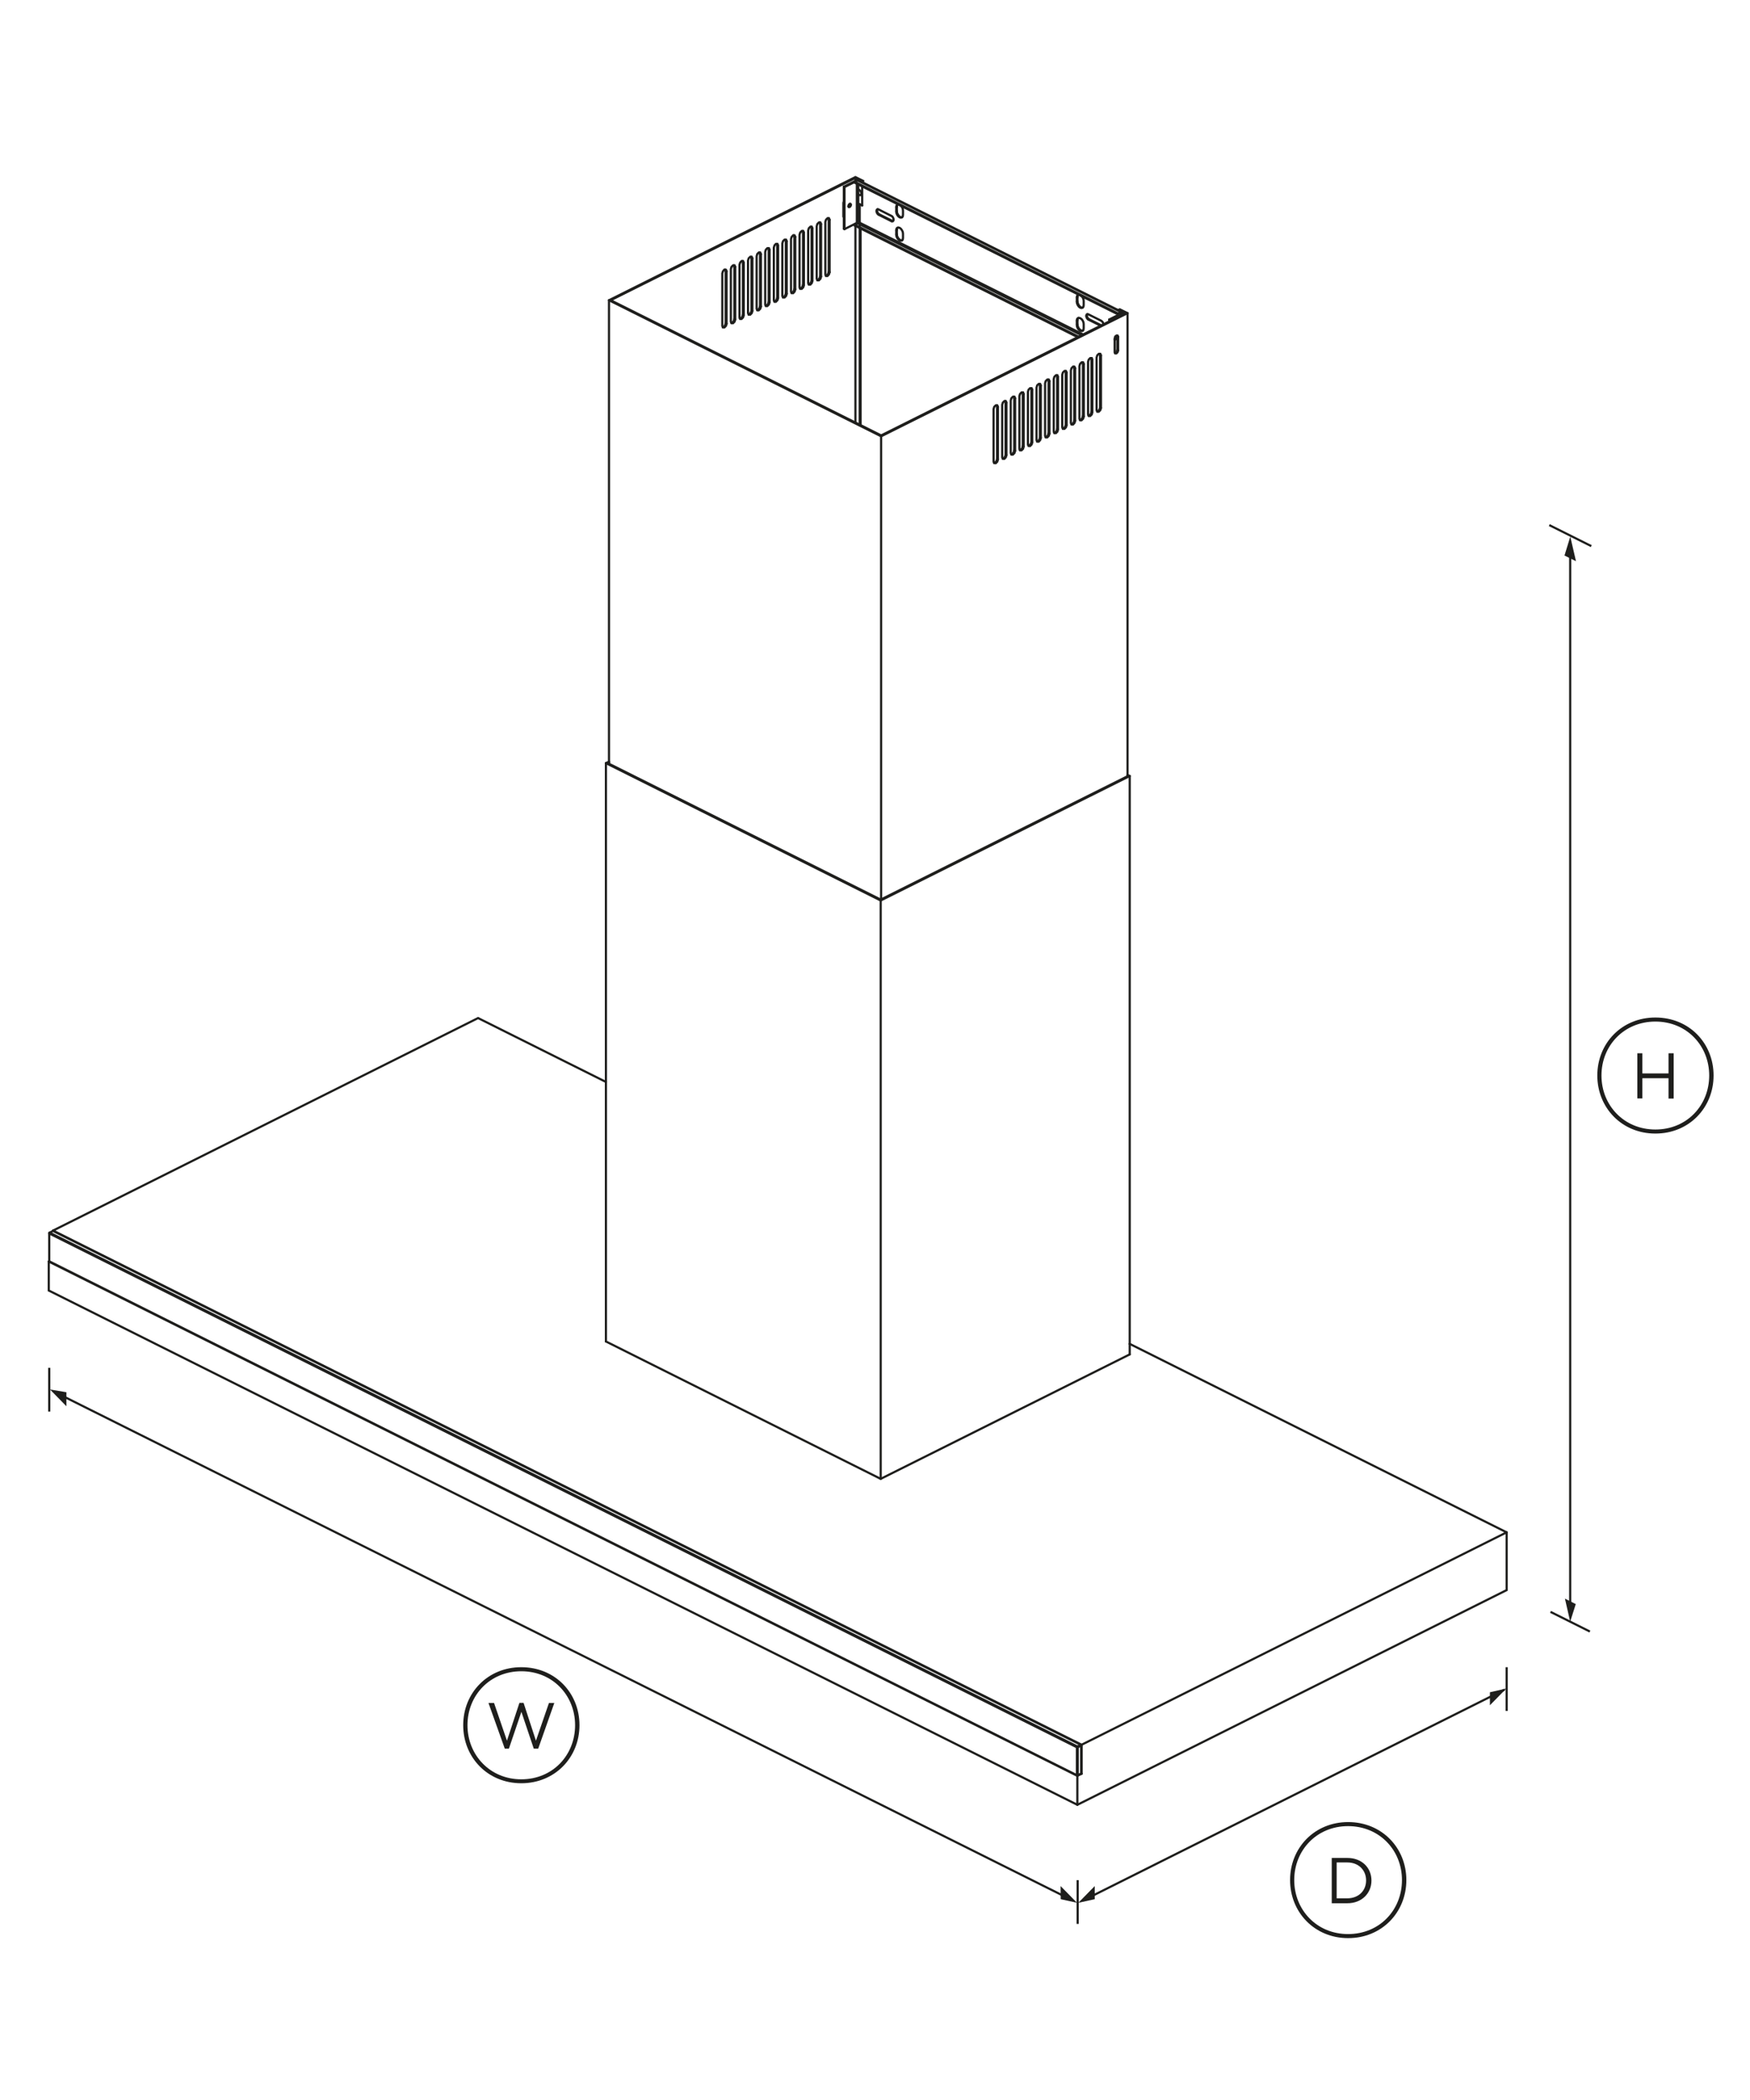 <?xml version="1.0" encoding="utf-8"?>
<!-- Generator: Adobe Illustrator 24.0.2, SVG Export Plug-In . SVG Version: 6.00 Build 0)  -->
<svg version="1.1" id="Standard_x0020_layer" xmlns="http://www.w3.org/2000/svg" xmlns:xlink="http://www.w3.org/1999/xlink"
	 x="0px" y="0px" viewBox="0 0 1600 1920" style="enable-background:new 0 0 1600 1920;" xml:space="preserve">
<style type="text/css">
	.st0{fill:none;stroke:#1E1E1C;stroke-width:1.984;}
	.st1{fill:none;stroke:#1E1E1C;stroke-width:1.984;stroke-linecap:round;}
	.st2{fill:#1E1E1C;}
</style>
<path class="st0" d="M1417.6,1473.7l36,18"/>
<path class="st0" d="M1416.5,480.1l38.4,19.2"/>
<line class="st1" x1="1435.6" y1="1470.4" x2="1435.6" y2="498.7"/>
<g>
	<g>
		<polygon class="st2" points="1440.9,513.1 1435.7,490.6 1430.4,507.9 		"/>
	</g>
</g>
<g>
	<g>
		<polygon class="st2" points="1430.8,1461.6 1435.6,1482.7 1440.7,1466.6 		"/>
	</g>
</g>
<path class="st2" d="M1566.7,983.3c0,29.5-22.4,53.1-53.2,53.1c-30.7,0-53.1-23.6-53.1-53.1s22.4-53,53.1-53
	C1544.4,930.3,1566.7,953.8,1566.7,983.3z M1562.7,983.3c0-27.2-20.5-49.3-49.2-49.3s-49.3,22-49.3,49.3s20.6,49.4,49.3,49.4
	C1542.2,1032.7,1562.7,1010.7,1562.7,983.3z M1497,963h4.6v18.4h23.9V963h4.7v41.4h-4.7v-18.6h-23.9v18.5h-4.6V963z"/>
<path class="st0" d="M51.8,1273.6l926.6,462.8"/>
<line class="st1" x1="990.6" y1="1737.4" x2="1375" y2="1545.1"/>
<line class="st0" x1="45" y1="1250.6" x2="45" y2="1290.6"/>
<line class="st0" x1="985.3" y1="1719" x2="985.3" y2="1759"/>
<line class="st0" x1="1377.5" y1="1524.3" x2="1377.5" y2="1564.3"/>
<g>
	<g>
		<polygon class="st2" points="60.7,1285.7 45.7,1270.4 60.7,1272.9 		"/>
	</g>
</g>
<g>
	<g>
		<polygon class="st2" points="969.7,1724.4 984.7,1739.7 969.8,1736.4 		"/>
	</g>
</g>
<g>
	<g>
		<polygon class="st2" points="1000.9,1724.4 985.9,1739.7 1000.9,1736.4 		"/>
	</g>
</g>
<g>
	<g>
		<polygon class="st2" points="1362.2,1559.1 1377.2,1543.8 1362.2,1547.2 		"/>
	</g>
</g>
<path class="st2" d="M529.8,1577.3c0,29.5-22.4,53.1-53.2,53.1c-30.7,0-53.1-23.6-53.1-53.1s22.4-53,53.1-53
	C507.5,1524.3,529.8,1547.8,529.8,1577.3z M525.8,1577.3c0-27.2-20.5-49.3-49.2-49.3c-28.6,0-49.2,22-49.2,49.3s20.6,49.5,49.2,49.5
	C505.4,1626.8,525.8,1604.7,525.8,1577.3z M446.6,1557h5.1l11.8,34.5l11.4-34.6h3.8l11.3,34.6l11.9-34.5h4.9l-14.7,41.7H488
	l-11.3-33.6l-11.4,33.6h-3.8L446.6,1557z"/>
<path class="st2" d="M1285.8,1718.9c0,29.5-22.4,53.1-53.2,53.1c-30.7,0-53.1-23.6-53.1-53.1s22.4-53,53.1-53
	S1285.8,1689.4,1285.8,1718.9z M1281.8,1718.9c0-27.2-20.5-49.3-49.3-49.3c-28.6,0-49.2,22-49.2,49.3s20.6,49.4,49.2,49.4
	C1261.3,1768.3,1281.8,1746.3,1281.8,1718.9z M1217.6,1698.7h14.4c13,0,21.9,8.9,21.9,20.6v0.1c0,11.6-8.9,20.7-21.9,20.7h-14.4
	V1698.7z M1222.1,1702.8v32.8h9.7c10.5,0,17.2-7.1,17.2-16.3v-0.1c0-9.2-6.7-16.4-17.2-16.4H1222.1z"/>
<g id="ID_1003_1_">
	<desc>Set</desc>
	<g id="ID_1004_1_">
		<title>Illustration</title>
		<desc>Illustration</desc>
		<g id="ID_1005">
			<title>FP_SDA_3D_HC120BCXB2_ISSUE3</title>
			<desc>FP_SDA_3D_HC120BCXB2_ISSUE3</desc>
			<g id="ID_1074">
				<title>104048_C07_1.PRT</title>
				<desc>104048_C07_1.PRT</desc>
				<polyline class="st1" points="1025.9,285.6 1025.8,285.3 784.9,164.9 784.7,164.9 784,164.8 782.8,165 771.5,170.7 771.5,209.2 
					772.1,209.5 783.4,203.8 784,203.7 784.4,203.8 				"/>
				<line class="st1" x1="784.7" y1="203" x2="990.3" y2="305.8"/>
				<polyline class="st1" points="986,290.7 985.4,291.5 985.1,292.8 985.1,296.7 985.4,298.3 986.1,299.9 987.1,301.2 988.3,302.1 
					989.5,302.4 990,302.3 				"/>
				<polyline class="st1" points="985.4,308.3 781.4,206.2 781.4,205.4 784,204.1 784.4,203.8 784.7,203 784.7,168.7 				"/>
				<polyline class="st1" points="784,164.9 1024.9,285.3 1025.8,285.3 				"/>
				<polyline class="st1" points="1014.2,293.9 1014.2,292.1 1025.5,286.4 1025.7,286.1 1025.5,285.8 				"/>
				<polyline class="st1" points="1026.6,286.1 1026.1,286.7 1014.8,292.4 1014.2,292.1 				"/>
				<polyline class="st1" points="994.2,287.3 993.9,287.7 993.8,288.5 993.9,289.5 994.3,290.5 995,291.3 995.7,291.9 
					1006.9,297.5 				"/>
				<line class="st1" x1="1020.1" y1="308.3" x2="1020.7" y2="308.6"/>
				<polyline class="st1" points="1019.7,307.8 1020.3,307.8 1020.7,308.6 1020.3,309.8 1019.5,310.7 1019.1,310.7 				"/>
				<polyline class="st1" points="1019.1,310.1 1019.7,309.5 1020.1,308.3 1019.9,307.8 				"/>
				<polyline class="st1" points="1006.3,297.8 995.1,292.2 994.3,291.6 993.7,290.8 993.3,289.8 993.1,288.8 993.3,288 
					993.7,287.4 994.3,287.2 995.1,287.4 1006.9,293.3 1007.6,293.9 1008.3,294.7 1008.7,295.7 1008.8,296.5 				"/>
				<line class="st1" x1="1014.8" y1="292.4" x2="1014.8" y2="293.5"/>
				<polyline class="st1" points="1024.9,285.3 1022.2,286.6 781.4,166.2 				"/>
				<polyline class="st1" points="771.5,170.7 772.1,171 781.4,166.4 				"/>
				<polyline class="st1" points="1025.5,286.4 1025.3,286.1 1024.9,286.1 1022.2,287.4 781.4,167 781.4,166.2 784,164.9 
					784.7,164.9 				"/>
				<line class="st1" x1="772.1" y1="209.5" x2="772.1" y2="171"/>
				<line class="st1" x1="783.4" y1="203.8" x2="783.4" y2="168"/>
				<line class="st1" x1="784" y1="204.1" x2="988.9" y2="306.5"/>
				<polyline class="st1" points="985.1,296.7 984.5,297 984.7,298.6 985.4,300.2 986.4,301.5 987.6,302.4 988.9,302.7 989.9,302.4 
					990.6,301.5 990.8,300.1 990.8,296.3 990.6,294.7 989.9,293.1 988.9,291.8 987.6,290.9 986.4,290.6 985.4,290.9 984.7,291.8 
					984.5,293.2 984.5,297 				"/>
				<line class="st1" x1="984.5" y1="293.2" x2="985.1" y2="292.8"/>
				<line class="st1" x1="995.1" y1="292.2" x2="995.7" y2="291.9"/>
				<polyline class="st1" points="990,281.1 989.5,281.3 988.3,281 987.1,280.1 986.1,278.7 985.4,277.1 985.1,275.6 985.1,271.7 
					985.4,270.3 986,269.6 				"/>
				<line class="st1" x1="984.5" y1="275.8" x2="985.1" y2="275.6"/>
				<polyline class="st1" points="989,270.8 989.9,272 990.6,273.6 990.8,275.2 990.8,279 990.6,280.3 989.9,281.2 988.9,281.6 
					987.6,281.3 986.4,280.4 985.4,279 984.7,277.4 984.5,275.8 984.5,272 984.7,270.6 985.4,269.7 986.3,269.5 				"/>
				<line class="st1" x1="985.1" y1="271.7" x2="984.5" y2="272"/>
				<line class="st1" x1="781.4" y1="205.4" x2="986.2" y2="307.9"/>
				<line class="st1" x1="1022.2" y1="286.6" x2="1022.2" y2="287.4"/>
				<polyline class="st1" points="1026.6,287.7 1026.6,286.1 1026.1,285.5 1025.5,285.8 1025.5,286.4 				"/>
				<line class="st1" x1="1026.1" y1="287.9" x2="1026.1" y2="286.7"/>
				<polygon class="st1" points="776,189.3 776.8,189.3 777.6,188.5 778,187.3 777.6,186.4 776.8,186.4 776,187.3 775.6,188.5 				
					"/>
				<line class="st1" x1="777.4" y1="187" x2="778" y2="187.3"/>
				<polyline class="st1" points="775.8,189 776.2,189 777,188.2 777.4,187 777.1,186.4 				"/>
				<polygon class="st1" points="816.8,199.7 817,200.8 816.8,201.6 816.4,202.2 815.8,202.4 815,202.2 803.3,196.3 802.5,195.7 
					801.9,194.9 801.5,193.9 801.3,192.9 801.5,192.1 801.9,191.5 802.5,191.3 803.3,191.5 815,197.4 815.8,197.9 816.4,198.8 				
					"/>
				<polyline class="st1" points="816.5,202 815.7,201.9 803.9,196 803.1,195.4 802.5,194.6 802.1,193.6 801.9,192.6 802.1,191.7 
					802.4,191.3 				"/>
				<line class="st1" x1="803.9" y1="196" x2="803.3" y2="196.3"/>
				<line class="st1" x1="815.7" y1="201.9" x2="815" y2="202.2"/>
				<line class="st1" x1="819.4" y1="214.4" x2="820" y2="214.1"/>
				<polyline class="st1" points="820.8,208.2 820.2,208.9 820,210.3 820,214.1 820.2,215.7 820.9,217.3 821.9,218.6 823.1,219.5 
					824.3,219.8 824.8,219.7 				"/>
				<line class="st1" x1="819.4" y1="210.6" x2="820" y2="210.3"/>
				<polygon class="st1" points="825.6,217.6 825.6,213.7 825.4,212.1 824.7,210.6 823.7,209.2 822.5,208.3 821.3,208 820.3,208.3 
					819.6,209.2 819.4,210.6 819.4,214.4 819.6,216 820.3,217.6 821.3,218.9 822.5,219.9 823.7,220.1 824.7,219.8 825.4,218.9 				
					"/>
				<polyline class="st1" points="820.8,187 820.2,187.8 820,189.1 820,193 820.2,194.6 820.9,196.1 821.9,197.5 823.1,198.4 
					824.3,198.7 824.8,198.5 				"/>
				<line class="st1" x1="819.4" y1="189.4" x2="820" y2="189.1"/>
				<line class="st1" x1="819.4" y1="193.3" x2="820" y2="193"/>
				<polyline class="st1" points="823.8,188.2 824.7,189.4 825.4,191 825.6,192.6 825.6,196.4 825.4,197.8 824.7,198.7 823.7,199 
					822.5,198.7 821.3,197.8 820.3,196.5 819.6,194.9 819.4,193.3 819.4,189.4 819.6,188.1 820.3,187.2 821.1,186.9 				"/>
			</g>
			<g id="ID_1072">
				<title>104048_C06_1.PRT</title>
				<desc>104048_C06_1.PRT</desc>
				<polyline class="st1" points="789.1,167 789.1,165.4 782.1,161.9 556.8,274.5 556.8,698.3 				"/>
				<polyline class="st1" points="558.3,274.5 805.6,398.1 1029.3,286.3 				"/>
				<polyline class="st1" points="1023.1,284 1023.1,283.2 1023.8,282.8 1030.9,286.3 1030.9,709.7 				"/>
				<line class="st1" x1="1023.1" y1="287" x2="1023.1" y2="287.6"/>
				<line class="st1" x1="1023.1" y1="283.2" x2="1029.3" y2="286.3"/>
				<polyline class="st1" points="1030.9,286.3 805.6,398.9 556.8,274.5 				"/>
				<polyline class="st1" points="558.3,274.5 782.1,162.7 788.3,165.8 789.1,165.4 				"/>
				<line class="st1" x1="782.1" y1="165.4" x2="782.1" y2="162.7"/>
				<polyline class="st1" points="784.2,177 785.6,178.4 787,178.4 787.6,176.9 787,175 785.6,173.6 784.2,173.6 				"/>
				<line class="st1" x1="786" y1="186.7" x2="788.3" y2="187.9"/>
				<line class="st1" x1="786" y1="186.7" x2="786" y2="388.3"/>
				<line class="st1" x1="786.8" y1="208.9" x2="786.8" y2="388.7"/>
				<line class="st1" x1="782.1" y1="206.6" x2="782.1" y2="386.4"/>
				<polyline class="st1" points="771.5,184.1 771.1,185.5 771.1,198 771.5,198.9 				"/>
				<polyline class="st1" points="757.3,199.5 757.7,200.5 758.5,200.9 				"/>
				<polygon class="st1" points="747.3,256.3 748.7,256.3 750.1,254.9 750.7,252.9 750.7,204.8 750.1,203.4 748.7,203.4 
					747.3,204.8 746.7,206.8 746.7,254.8 				"/>
				<line class="st1" x1="757.7" y1="248.6" x2="758.5" y2="248.9"/>
				<polygon class="st1" points="756.6,252.3 757.9,250.9 758.5,248.9 758.5,200.9 757.9,199.5 756.6,199.5 755.2,200.9 
					754.6,202.8 754.6,250.9 755.2,252.3 				"/>
				<polyline class="st1" points="749.9,204.4 749.9,252.5 749.3,254.5 747.9,255.9 747.2,255.9 				"/>
				<polygon class="st1" points="740.9,207.3 742.2,207.3 742.8,208.7 742.8,256.8 742.2,258.8 740.9,260.2 739.5,260.2 
					738.9,258.7 738.9,210.7 739.5,208.7 				"/>
				<polyline class="st1" points="733.8,211.2 734.2,212.3 735,212.6 				"/>
				<polygon class="st1" points="734.4,211.2 735,212.6 735,260.7 734.4,262.7 733,264.1 731.6,264.1 731,262.7 731,214.6 
					731.6,212.6 733,211.2 				"/>
				<polygon class="st1" points="726.5,215.2 725.2,215.1 723.8,216.6 723.2,218.5 723.2,266.6 723.8,268 725.2,268 726.5,266.6 
					727.1,264.6 727.1,216.6 				"/>
				<polyline class="st1" points="718.1,219.1 718.5,220.1 719.3,220.5 				"/>
				<polygon class="st1" points="718.7,219.1 719.3,220.5 719.3,268.6 718.7,270.6 717.3,272 715.9,272 715.3,270.5 715.3,222.5 
					715.9,220.5 717.3,219.1 				"/>
				<polygon class="st1" points="710.8,223 709.4,223 708.1,224.4 707.5,226.4 707.5,274.4 708.1,275.9 709.4,275.9 710.8,274.5 
					711.4,272.5 711.4,224.4 				"/>
				<polyline class="st1" points="702.4,226.9 702.8,227.9 703.6,228.3 				"/>
				<polygon class="st1" points="703,226.9 703.6,228.3 703.6,276.4 703,278.4 701.6,279.8 700.2,279.8 699.6,278.4 699.6,230.3 
					700.2,228.3 701.6,226.9 				"/>
				<polygon class="st1" points="695.1,230.9 693.7,230.9 692.4,232.2 691.8,234.2 691.8,282.3 692.4,283.7 693.7,283.7 
					695.1,282.3 695.7,280.3 695.7,232.3 				"/>
				<polyline class="st1" points="686.7,234.8 687.1,235.8 687.9,236.2 				"/>
				<polygon class="st1" points="687.3,234.8 687.9,236.2 687.9,284.3 687.3,286.3 685.9,287.7 684.5,287.7 683.9,286.2 
					683.9,238.2 684.5,236.2 685.9,234.8 				"/>
				<polygon class="st1" points="679.4,238.7 678,238.7 676.7,240.1 676.1,242.1 676.1,290.2 676.7,291.6 678,291.6 679.4,290.2 
					680,288.2 680,240.1 				"/>
				<polyline class="st1" points="671,242.6 671.4,243.7 672.2,244 				"/>
				<polygon class="st1" points="671.6,242.6 672.2,244 672.2,292.1 671.6,294.1 670.2,295.5 668.8,295.5 668.2,294.1 668.2,246 
					668.8,244 670.2,242.6 				"/>
				<polygon class="st1" points="663.7,246.6 662.3,246.5 661,248 660.4,249.9 660.4,298 661,299.4 662.3,299.4 663.7,298 
					664.3,296 664.3,248 				"/>
				<polyline class="st1" points="664.3,248 663.5,247.6 663.1,246.5 				"/>
				<polyline class="st1" points="668.7,295.1 669.4,295.1 670.8,293.7 671.4,291.7 671.4,243.7 				"/>
				<polyline class="st1" points="680,240.1 679.2,239.7 678.8,238.7 				"/>
				<polyline class="st1" points="679.2,239.7 679.2,287.8 678.6,289.8 677.3,291.2 676.5,291.2 				"/>
				<polyline class="st1" points="687.1,235.8 687.1,283.9 686.5,285.9 685.1,287.3 684.4,287.3 				"/>
				<polyline class="st1" points="694.9,231.9 694.9,280 694.3,281.9 693,283.3 692.2,283.3 				"/>
				<polyline class="st1" points="702.8,227.9 702.8,276 702.2,278 700.8,279.4 700.1,279.4 				"/>
				<polyline class="st1" points="710.6,224 710.6,272.1 710,274.1 708.7,275.5 707.9,275.5 				"/>
				<polyline class="st1" points="718.5,220.1 718.5,268.2 717.9,270.2 716.5,271.6 715.8,271.6 				"/>
				<polyline class="st1" points="726.3,216.2 726.3,264.2 725.7,266.2 724.4,267.6 723.6,267.6 				"/>
				<polyline class="st1" points="734.2,212.3 734.2,260.3 733.6,262.3 732.2,263.7 731.5,263.7 				"/>
				<polyline class="st1" points="739.3,259.8 740.1,259.8 741.4,258.4 742,256.4 742,208.3 				"/>
				<polyline class="st1" points="749.5,203.4 749.9,204.4 750.7,204.8 				"/>
				<polyline class="st1" points="741.6,207.3 742,208.3 742.8,208.7 				"/>
				<polyline class="st1" points="755,251.9 755.8,251.9 757.1,250.5 757.7,248.6 757.7,200.5 				"/>
				<line class="st1" x1="742.8" y1="256.8" x2="742" y2="256.4"/>
				<line class="st1" x1="750.7" y1="252.9" x2="749.9" y2="252.5"/>
				<line class="st1" x1="735" y1="260.7" x2="734.2" y2="260.3"/>
				<line class="st1" x1="726.3" y1="264.2" x2="727.1" y2="264.6"/>
				<line class="st1" x1="718.5" y1="268.2" x2="719.3" y2="268.6"/>
				<line class="st1" x1="710.6" y1="272.1" x2="711.4" y2="272.5"/>
				<line class="st1" x1="702.8" y1="276" x2="703.6" y2="276.4"/>
				<line class="st1" x1="694.9" y1="280" x2="695.7" y2="280.3"/>
				<line class="st1" x1="687.1" y1="283.9" x2="687.9" y2="284.3"/>
				<line class="st1" x1="679.2" y1="287.8" x2="680" y2="288.2"/>
				<line class="st1" x1="671.4" y1="291.7" x2="672.2" y2="292.1"/>
				<line class="st1" x1="663.5" y1="295.6" x2="664.3" y2="296"/>
				<polyline class="st1" points="660.8,299 661.6,299 662.9,297.6 663.5,295.6 663.5,247.6 				"/>
				<polyline class="st1" points="727.1,216.6 726.3,216.2 725.9,215.1 				"/>
				<polyline class="st1" points="711.4,224.4 710.6,224 710.2,223 				"/>
				<polyline class="st1" points="695.7,232.3 694.9,231.9 694.5,230.9 				"/>
				<line class="st1" x1="782.1" y1="204.5" x2="782.1" y2="205.1"/>
				<line class="st1" x1="788.3" y1="187.9" x2="788.3" y2="170.5"/>
				<line class="st1" x1="788.3" y1="165.8" x2="788.3" y2="166.6"/>
				<line class="st1" x1="805.6" y1="822.3" x2="805.6" y2="398.9"/>
				<polygon class="st1" points="909,423.4 910.4,423.5 911.8,422.1 912.4,420.1 912.4,372 911.8,370.6 910.4,370.6 909,372 
					908.4,374 908.4,422 				"/>
				<line class="st1" x1="919.4" y1="415.8" x2="920.2" y2="416.1"/>
				<polyline class="st1" points="932.4,411.3 933.2,411.3 934.6,409.9 935.1,407.9 935.1,359.8 				"/>
				<polyline class="st1" points="942.6,354.9 943,355.9 943.8,356.3 				"/>
				<polygon class="st1" points="943.2,354.9 943.8,356.3 943.8,404.4 943.2,406.4 941.8,407.8 940.4,407.7 939.8,406.3 
					939.8,358.3 940.4,356.3 941.8,354.9 				"/>
				<polygon class="st1" points="951,351 949.7,351 948.3,352.3 947.7,354.3 947.7,402.4 948.3,403.8 949.7,403.8 951,402.4 
					951.6,400.4 951.6,352.4 				"/>
				<polyline class="st1" points="958.3,347 958.7,348.1 959.5,348.4 				"/>
				<polygon class="st1" points="958.9,347 959.5,348.4 959.5,396.5 958.9,398.5 957.5,399.9 956.1,399.9 955.5,398.5 955.5,350.4 
					956.1,348.4 957.5,347 				"/>
				<polygon class="st1" points="966.8,343.1 965.4,343.1 964,344.5 963.4,346.5 963.4,394.5 964,396 965.4,396 966.8,394.6 
					967.3,392.6 967.3,344.5 				"/>
				<polyline class="st1" points="974,339.2 974.4,340.2 975.2,340.6 				"/>
				<polygon class="st1" points="974.6,339.2 975.2,340.6 975.2,388.7 974.6,390.7 973.2,392.1 971.8,392.1 971.2,390.6 
					971.2,342.6 971.8,340.6 973.2,339.2 				"/>
				<polygon class="st1" points="982.4,335.3 981.1,335.2 979.7,336.6 979.1,338.6 979.1,386.7 979.7,388.1 981.1,388.1 
					982.4,386.7 983,384.7 983,336.7 				"/>
				<polyline class="st1" points="989.7,331.3 990.1,332.4 990.9,332.8 				"/>
				<polygon class="st1" points="990.3,331.3 990.9,332.8 990.9,380.8 990.3,382.8 988.9,384.2 987.5,384.2 986.9,382.8 
					986.9,334.7 987.5,332.7 988.9,331.3 				"/>
				<polygon class="st1" points="998.2,327.4 996.8,327.4 995.4,328.8 994.8,330.8 994.8,378.8 995.4,380.3 996.8,380.3 
					998.2,378.9 998.7,376.9 998.7,328.8 				"/>
				<polyline class="st1" points="1005.4,323.5 1005.8,324.5 1006.6,324.9 				"/>
				<polygon class="st1" points="1020.7,323.1 1021.8,322 1022.3,320.4 1022.3,307.9 1021.8,306.8 1020.7,306.8 1019.6,307.9 
					1019.1,309.5 1019.1,322 1019.6,323.1 				"/>
				<line class="st1" x1="1021.5" y1="320" x2="1022.3" y2="320.4"/>
				<polyline class="st1" points="1019.4,322.7 1019.9,322.7 1021,321.6 1021.5,320 1021.5,307.5 				"/>
				<polyline class="st1" points="1021.2,306.8 1021.5,307.5 1022.3,307.9 				"/>
				<polygon class="st1" points="1006,323.5 1006.6,324.9 1006.6,373 1006,375 1004.6,376.4 1003.2,376.4 1002.6,374.9 
					1002.6,326.9 1003.2,324.9 1004.6,323.5 				"/>
				<polyline class="st1" points="995.2,379.9 996,379.9 997.4,378.5 997.9,376.5 997.9,328.4 				"/>
				<polyline class="st1" points="998.7,328.8 997.9,328.4 997.5,327.4 				"/>
				<polyline class="st1" points="990.1,332.4 990.1,380.4 989.5,382.4 988.1,383.8 987.4,383.8 				"/>
				<polyline class="st1" points="982.2,336.3 982.2,384.3 981.7,386.3 980.3,387.7 979.5,387.7 				"/>
				<polyline class="st1" points="974.4,340.2 974.4,388.3 973.8,390.3 972.4,391.7 971.7,391.7 				"/>
				<polyline class="st1" points="966.5,344.1 966.5,392.2 966,394.2 964.6,395.6 963.8,395.6 				"/>
				<polyline class="st1" points="958.7,348.1 958.7,396.1 958.1,398.1 956.7,399.5 956,399.5 				"/>
				<polyline class="st1" points="950.8,352 950.8,400.1 950.3,402 948.9,403.4 948.1,403.4 				"/>
				<polyline class="st1" points="943,355.9 943,404 942.4,406 941,407.4 940.3,407.4 				"/>
				<polygon class="st1" points="935.4,358.8 934,358.8 932.6,360.2 932,362.2 932,410.2 932.6,411.7 934,411.7 935.4,410.3 
					935.9,408.3 935.9,360.2 				"/>
				<polygon class="st1" points="926.1,362.7 924.7,364.1 924.1,366.1 924.1,414.2 924.7,415.6 926.1,415.6 927.5,414.2 
					928.1,412.2 928.1,364.1 927.5,362.7 				"/>
				<polygon class="st1" points="916.9,419.5 918.3,419.5 919.6,418.1 920.2,416.1 920.2,368.1 919.6,366.7 918.3,366.7 
					916.9,368.1 916.3,370 916.3,418.1 				"/>
				<polyline class="st1" points="911.6,371.6 911.6,419.7 911,421.7 909.6,423.1 908.9,423.1 				"/>
				<polyline class="st1" points="919.4,367.7 919.4,415.8 918.9,417.7 917.5,419.1 916.7,419.1 				"/>
				<line class="st1" x1="911.6" y1="419.7" x2="912.4" y2="420.1"/>
				<polyline class="st1" points="927.3,363.7 927.3,411.8 926.7,413.8 925.3,415.2 924.6,415.2 				"/>
				<line class="st1" x1="928.1" y1="412.2" x2="927.3" y2="411.8"/>
				<line class="st1" x1="935.1" y1="407.9" x2="935.9" y2="408.3"/>
				<line class="st1" x1="943" y1="404" x2="943.8" y2="404.4"/>
				<line class="st1" x1="950.8" y1="400.1" x2="951.6" y2="400.4"/>
				<line class="st1" x1="958.7" y1="396.1" x2="959.5" y2="396.5"/>
				<line class="st1" x1="966.5" y1="392.2" x2="967.3" y2="392.6"/>
				<line class="st1" x1="974.4" y1="388.3" x2="975.2" y2="388.7"/>
				<line class="st1" x1="982.2" y1="384.3" x2="983" y2="384.7"/>
				<line class="st1" x1="990.1" y1="380.4" x2="990.9" y2="380.8"/>
				<polyline class="st1" points="1005.8,324.5 1005.8,372.6 1005.2,374.6 1003.8,376 1003.1,376 				"/>
				<line class="st1" x1="998.7" y1="376.9" x2="997.9" y2="376.5"/>
				<line class="st1" x1="1006.6" y1="373" x2="1005.8" y2="372.6"/>
				<polyline class="st1" points="935.9,360.2 935.1,359.8 934.7,358.8 				"/>
				<polyline class="st1" points="926.9,362.7 927.3,363.7 928.1,364.1 				"/>
				<polyline class="st1" points="920.2,368.1 919.4,367.7 919,366.7 				"/>
				<polyline class="st1" points="912.4,372 911.6,371.6 911.2,370.6 				"/>
				<polyline class="st1" points="951.6,352.4 950.8,352 950.4,351 				"/>
				<polyline class="st1" points="967.3,344.5 966.5,344.1 966.1,343.1 				"/>
				<polyline class="st1" points="983,336.7 982.2,336.3 981.8,335.3 				"/>
			</g>
			<g id="ID_1041">
				<title>104048_C05_1.PRT</title>
				<desc>104048_C05_1.PRT</desc>
				<polyline class="st1" points="556.8,696.4 554,697.7 554,1226.5 				"/>
				<polyline class="st1" points="1032.9,709.5 805.2,823.3 554,697.7 				"/>
				<line class="st1" x1="555.6" y1="697.7" x2="556.8" y2="697.1"/>
				<polyline class="st1" points="555.6,697.7 805.2,822.5 1031.3,709.5 				"/>
				<line class="st1" x1="1030.9" y1="709.3" x2="1031.3" y2="709.5"/>
				<polyline class="st1" points="1032.9,1228.7 1032.9,709.5 1030.9,708.5 				"/>
				<line class="st1" x1="805.2" y1="823.3" x2="805.2" y2="1352.1"/>
			</g>
			<g id="ID_1008">
				<title>104048_C12_1.PRT</title>
				<desc>104048_C12_1.PRT</desc>
				<polyline class="st1" points="45.4,1127 985,1596.8 985,1597.3 984.6,1597.5 45,1127.7 				"/>
				<polygon class="st1" points="988.5,1595.5 988.5,1621.4 988.1,1621.7 985,1623.3 45.4,1153.4 45,1153.2 45,1127.2 45.4,1127 
					48.5,1125.4 988.1,1595.2 				"/>
				<polyline class="st1" points="985.4,1623 985.4,1597.5 985,1597.3 				"/>
				<line class="st1" x1="984.6" y1="1597.5" x2="984.6" y2="1623"/>
				<line class="st1" x1="985" y1="1596.8" x2="988.1" y2="1595.2"/>
				<line class="st1" x1="988.5" y1="1595.9" x2="985.4" y2="1597.5"/>
			</g>
			<g id="ID_1006">
				<title>104048_C10_1.PRT</title>
				<desc>104048_C10_1.PRT</desc>
				<polyline class="st1" points="45,1153.2 44.6,1153.4 44.6,1179.9 985,1650.1 1377.5,1453.8 1377.5,1401 1032.9,1228.7 				"/>
				<polyline class="st1" points="48.5,1125.1 988.9,1595.2 1377.5,1401 				"/>
				<polyline class="st1" points="554,989.2 437.1,930.8 48.5,1125.1 48.5,1125.4 				"/>
				<polyline class="st1" points="44.6,1153.4 985,1623.6 988.9,1621.7 988.9,1595.2 				"/>
				<line class="st1" x1="985" y1="1650.1" x2="985" y2="1623.6"/>
				<line class="st1" x1="988.5" y1="1621.5" x2="988.9" y2="1621.7"/>
			</g>
		</g>
	</g>
</g>
<line class="st1" x1="805.2" y1="1352.1" x2="554" y2="1226.5"/>
<line class="st1" x1="1032.9" y1="1238.3" x2="805.2" y2="1352.1"/>
<line class="st1" x1="1032.9" y1="1238.3" x2="1032.9" y2="1228.7"/>
</svg>
